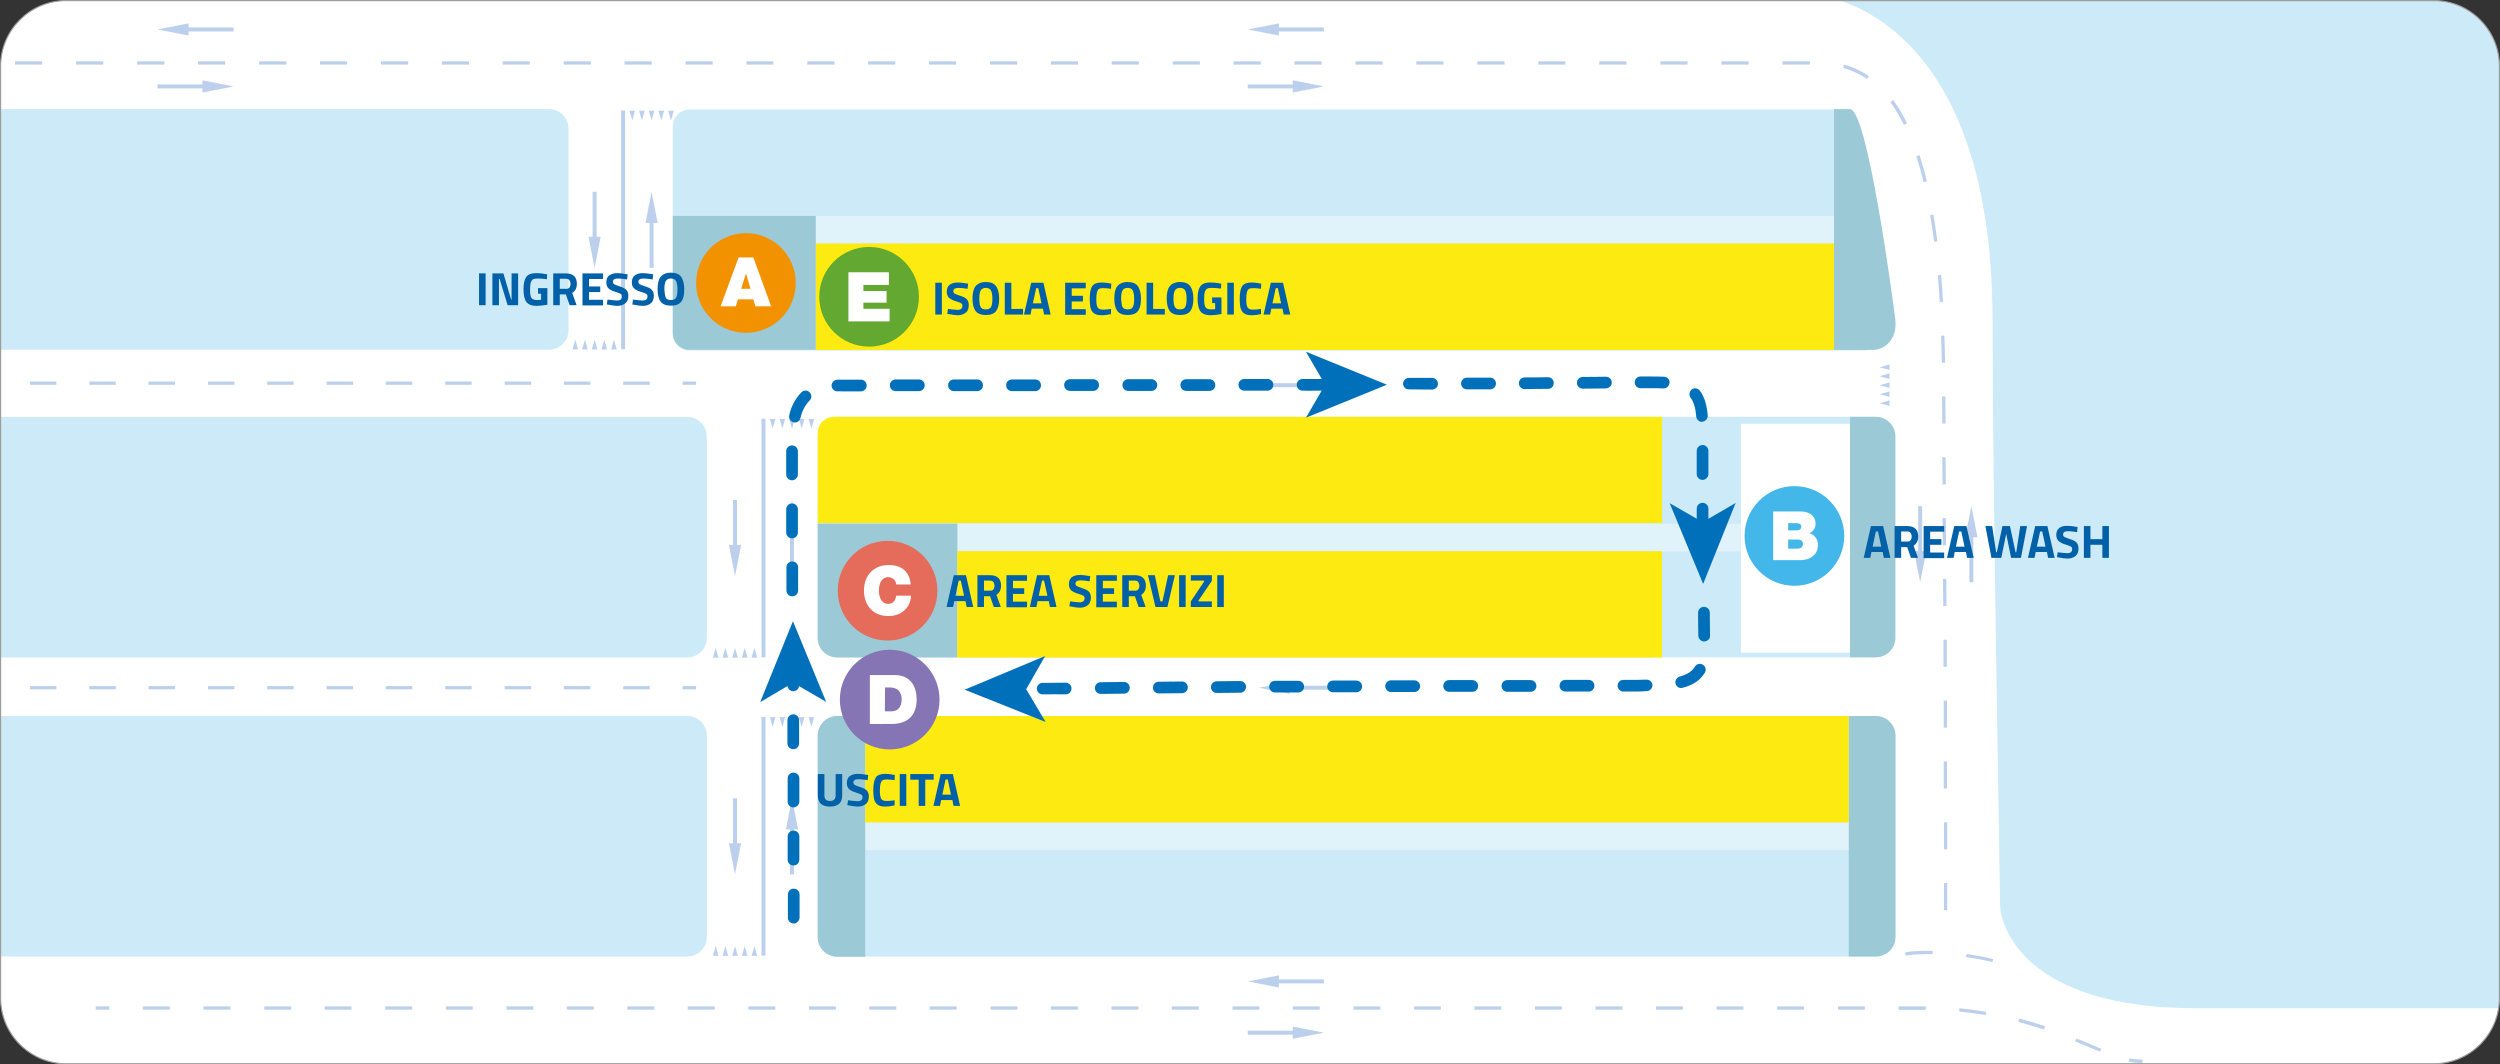 <?xml version="1.0" encoding="utf-8"?>
<!-- Generator: Adobe Illustrator 25.2.0, SVG Export Plug-In . SVG Version: 6.00 Build 0)  -->
<svg version="1.1" id="Livello_1" xmlns="http://www.w3.org/2000/svg" xmlns:xlink="http://www.w3.org/1999/xlink" x="0px" y="0px"
	 viewBox="0 0 1068.5 454.9" style="enable-background:new 0 0 1068.5 454.9;" xml:space="preserve">
<rect x="0" y="0" width="1068.5" height="454.9" fill="#333333" stroke="none"/>
<style type="text/css">
	.st0{fill:#FFFFFF;}
	.st1{clip-path:url(#SVGID_2_);}
	.st2{fill:#BCD0ED;}
	.st3{opacity:0.2;}
	.st4{fill:#0097D9;}
	.st5{fill:#9BC9D6;}
	.st6{opacity:0.4;}
	.st7{fill:#44B7EA;}
	.st8{fill:#E56B5B;}
	.st9{fill:#FCEA10;}
	.st10{fill:#63A830;}
	.st11{fill:#F39200;}
	.st12{fill:none;stroke:#BCD0ED;stroke-width:2.913;stroke-miterlimit:10;}
	.st13{fill:#8575B4;}
	.st14{clip-path:url(#SVGID_4_);}
	.st15{fill:#0070BA;}
	.st16{clip-path:url(#SVGID_6_);}
	.st17{clip-path:url(#SVGID_8_);}
	.st18{clip-path:url(#SVGID_10_);}
	.st19{fill:none;stroke:#9D9D9C;stroke-width:0.5;stroke-miterlimit:10;}
	.st20{enable-background:new    ;}
	.st21{fill:#0060A8;}
</style>
<g id="Raggruppa_3156" transform="translate(-561.75 -4619.563)">
	<g id="Raggruppa_297" transform="translate(562 4619.813)">
		<path id="Tracciato_114" class="st0" d="M1068,426.3V28.1c0-15.5-12.6-28.1-28.1-28.1H28.1C12.6,0,0,12.6,0,28.1c0,0,0,0,0,0
			v398.2c0,15.5,12.6,28.1,28.1,28.1h1011.8C1055.4,454.4,1068,441.8,1068,426.3z"/>
		<g>
			<defs>
				<path id="SVGID_1_" d="M1068,426.3V28.1c0-15.5-12.6-28.1-28.1-28.1H28.1C12.6,0,0,12.6,0,28.1c0,0,0,0,0,0v398.2
					c0,15.5,12.6,28.1,28.1,28.1h1011.8C1055.4,454.4,1068,441.8,1068,426.3z"/>
			</defs>
			<clipPath id="SVGID_2_">
				<use xlink:href="#SVGID_1_"  style="overflow:visible;"/>
			</clipPath>
			<g id="Raggruppa_280" class="st1">
				<g id="Raggruppa_121" transform="translate(304.435 178.725)">
					<g id="Raggruppa_100" transform="translate(20.787)">
						<rect id="Rettangolo_124" x="0" y="0" class="st2" width="1.7" height="102"/>
					</g>
					<g id="Raggruppa_104" transform="translate(31.211 34.736)">
						<g id="Raggruppa_102" transform="translate(1.75 12.223)">
							<g id="Raggruppa_101">
								<rect id="Rettangolo_125" x="0" y="0" class="st2" width="1.7" height="20.3"/>
							</g>
						</g>
						<g id="Raggruppa_103">
							<path id="Tracciato_115" class="st2" d="M0,13.3L2.6,0l2.6,13.3H0z"/>
						</g>
					</g>
					<g id="Raggruppa_110" transform="translate(24.348 0.089)">
						<g id="Raggruppa_105">
							<path id="Tracciato_116" class="st2" d="M2.4,0L1.2,4.1L0,0H2.4z"/>
						</g>
						<g id="Raggruppa_106" transform="translate(4.136)">
							<path id="Tracciato_117" class="st2" d="M2.4,0L1.2,4.1L0,0H2.4z"/>
						</g>
						<g id="Raggruppa_107" transform="translate(8.271)">
							<path id="Tracciato_118" class="st2" d="M2.4,0L1.2,4.1L0,0H2.4z"/>
						</g>
						<g id="Raggruppa_108" transform="translate(12.407)">
							<path id="Tracciato_119" class="st2" d="M2.4,0L1.2,4.1L0,0H2.4z"/>
						</g>
						<g id="Raggruppa_109" transform="translate(16.543)">
							<path id="Tracciato_120" class="st2" d="M2.4,0L1.2,4.1L0,0H2.4z"/>
						</g>
					</g>
					<g id="Raggruppa_114" transform="translate(6.863 34.736)">
						<g id="Raggruppa_112" transform="translate(1.75)">
							<g id="Raggruppa_111">
								<rect id="Rettangolo_126" x="0" y="0" class="st2" width="1.7" height="20.3"/>
							</g>
						</g>
						<g id="Raggruppa_113" transform="translate(0 19.245)">
							<path id="Tracciato_121" class="st2" d="M5.2,0L2.6,13.3L0,0H5.2z"/>
						</g>
					</g>
					<g id="Raggruppa_120" transform="translate(0 97.916)">
						<g id="Raggruppa_115" transform="translate(16.538)">
							<path id="Tracciato_122" class="st2" d="M0,4.2L1.2,0l1.2,4.2H0z"/>
						</g>
						<g id="Raggruppa_116" transform="translate(12.407)">
							<path id="Tracciato_123" class="st2" d="M0,4.2L1.2,0l1.2,4.2H0z"/>
						</g>
						<g id="Raggruppa_117" transform="translate(8.271)">
							<path id="Tracciato_124" class="st2" d="M0,4.2L1.2,0l1.2,4.2H0z"/>
						</g>
						<g id="Raggruppa_118" transform="translate(4.136)">
							<path id="Tracciato_125" class="st2" d="M0,4.2L1.2,0l1.2,4.2H0z"/>
						</g>
						<g id="Raggruppa_119">
							<path id="Tracciato_126" class="st2" d="M0,4.2L1.2,0l1.2,4.2H0z"/>
						</g>
					</g>
				</g>
				<g id="Raggruppa_125" transform="translate(533.055 438.506)">
					<g id="Raggruppa_123" transform="translate(0 1.75)">
						<g id="Raggruppa_122">
							<rect id="Rettangolo_127" x="0" y="0" class="st2" width="20.3" height="1.7"/>
						</g>
					</g>
					<g id="Raggruppa_124" transform="translate(19.24)">
						<path id="Tracciato_127" class="st2" d="M0,0l13.3,2.6L0,5.2V0z"/>
					</g>
				</g>
				<g id="Raggruppa_129" transform="translate(533.055 416.613)">
					<g id="Raggruppa_127" transform="translate(12.218 1.75)">
						<g id="Raggruppa_126">
							<rect id="Rettangolo_128" x="0" y="0" class="st2" width="20.3" height="1.7"/>
						</g>
					</g>
					<g id="Raggruppa_128">
						<path id="Tracciato_128" class="st2" d="M13.3,5.2L0,2.6L13.3,0V5.2z"/>
					</g>
				</g>
				<g id="Raggruppa_138" transform="translate(817.824 216.064)">
					<g id="Raggruppa_133" transform="translate(21.893)">
						<g id="Raggruppa_131" transform="translate(1.75 12.218)">
							<g id="Raggruppa_130">
								<rect id="Rettangolo_129" x="0" y="0" class="st2" width="1.7" height="20.3"/>
							</g>
						</g>
						<g id="Raggruppa_132">
							<path id="Tracciato_129" class="st2" d="M0,13.3L2.6,0l2.6,13.3H0z"/>
						</g>
					</g>
					<g id="Raggruppa_137">
						<g id="Raggruppa_135" transform="translate(1.75)">
							<g id="Raggruppa_134">
								<rect id="Rettangolo_130" x="0" y="0" class="st2" width="1.7" height="20.3"/>
							</g>
						</g>
						<g id="Raggruppa_136" transform="translate(0 19.24)">
							<path id="Tracciato_130" class="st2" d="M5.2,0L2.6,13.3L0,0H5.2z"/>
						</g>
					</g>
				</g>
				<g id="Raggruppa_147" transform="translate(533.055 9.739)">
					<g id="Raggruppa_142" transform="translate(0 24.348)">
						<g id="Raggruppa_140" transform="translate(0 1.75)">
							<g id="Raggruppa_139">
								<rect id="Rettangolo_131" x="0" y="0" class="st2" width="20.3" height="1.7"/>
							</g>
						</g>
						<g id="Raggruppa_141" transform="translate(19.24)">
							<path id="Tracciato_131" class="st2" d="M0,0l13.3,2.6L0,5.2V0z"/>
						</g>
					</g>
					<g id="Raggruppa_146">
						<g id="Raggruppa_144" transform="translate(12.218 1.75)">
							<g id="Raggruppa_143">
								<rect id="Rettangolo_132" x="0" y="0" class="st2" width="20.3" height="1.7"/>
							</g>
						</g>
						<g id="Raggruppa_145">
							<path id="Tracciato_132" class="st2" d="M13.3,5.2L0,2.6L13.3,0V5.2z"/>
						</g>
					</g>
				</g>
				<g id="Raggruppa_156" transform="translate(67.043 9.739)">
					<g id="Raggruppa_151" transform="translate(0 24.348)">
						<g id="Raggruppa_149" transform="translate(0 1.75)">
							<g id="Raggruppa_148">
								<rect id="Rettangolo_133" x="0" y="0" class="st2" width="20.3" height="1.7"/>
							</g>
						</g>
						<g id="Raggruppa_150" transform="translate(19.245)">
							<path id="Tracciato_133" class="st2" d="M0,0l13.3,2.6L0,5.2V0z"/>
						</g>
					</g>
					<g id="Raggruppa_155">
						<g id="Raggruppa_153" transform="translate(12.218 1.75)">
							<g id="Raggruppa_152">
								<rect id="Rettangolo_134" x="0" y="0" class="st2" width="20.3" height="1.7"/>
							</g>
						</g>
						<g id="Raggruppa_154">
							<path id="Tracciato_134" class="st2" d="M13.3,5.2L0,2.6L13.3,0V5.2z"/>
						</g>
					</g>
				</g>
				<g id="Raggruppa_178" transform="translate(304.435 306.176)">
					<g id="Raggruppa_157" transform="translate(20.787)">
						<rect id="Rettangolo_135" x="0" y="0" class="st2" width="1.7" height="102"/>
					</g>
					<g id="Raggruppa_161" transform="translate(31.211 34.741)">
						<g id="Raggruppa_159" transform="translate(1.75 12.218)">
							<g id="Raggruppa_158">
								<rect id="Rettangolo_136" x="0" y="0" class="st2" width="1.7" height="20.3"/>
							</g>
						</g>
						<g id="Raggruppa_160">
							<path id="Tracciato_135" class="st2" d="M0,13.3L2.6,0l2.6,13.3H0z"/>
						</g>
					</g>
					<g id="Raggruppa_167" transform="translate(24.348 0.089)">
						<g id="Raggruppa_162">
							<path id="Tracciato_136" class="st2" d="M2.4,0L1.2,4.2L0,0H2.4z"/>
						</g>
						<g id="Raggruppa_163" transform="translate(4.136)">
							<path id="Tracciato_137" class="st2" d="M2.4,0L1.2,4.2L0,0H2.4z"/>
						</g>
						<g id="Raggruppa_164" transform="translate(8.271)">
							<path id="Tracciato_138" class="st2" d="M2.4,0L1.2,4.2L0,0H2.4z"/>
						</g>
						<g id="Raggruppa_165" transform="translate(12.407)">
							<path id="Tracciato_139" class="st2" d="M2.4,0L1.2,4.2L0,0H2.4z"/>
						</g>
						<g id="Raggruppa_166" transform="translate(16.543)">
							<path id="Tracciato_140" class="st2" d="M2.4,0L1.2,4.2L0,0H2.4z"/>
						</g>
					</g>
					<g id="Raggruppa_171" transform="translate(6.863 34.741)">
						<g id="Raggruppa_169" transform="translate(1.75)">
							<g id="Raggruppa_168">
								<rect id="Rettangolo_137" x="0" y="0" class="st2" width="1.7" height="20.3"/>
							</g>
						</g>
						<g id="Raggruppa_170" transform="translate(0 19.245)">
							<path id="Tracciato_141" class="st2" d="M5.2,0L2.6,13.3L0,0H5.2z"/>
						</g>
					</g>
					<g id="Raggruppa_177" transform="translate(0 97.921)">
						<g id="Raggruppa_172" transform="translate(16.538)">
							<path id="Tracciato_142" class="st2" d="M0,4.2L1.2,0l1.2,4.2H0z"/>
						</g>
						<g id="Raggruppa_173" transform="translate(12.407)">
							<path id="Tracciato_143" class="st2" d="M0,4.2L1.2,0l1.2,4.2H0z"/>
						</g>
						<g id="Raggruppa_174" transform="translate(8.271)">
							<path id="Tracciato_144" class="st2" d="M0,4.2L1.2,0l1.2,4.2H0z"/>
						</g>
						<g id="Raggruppa_175" transform="translate(4.136)">
							<path id="Tracciato_145" class="st2" d="M0,4.2L1.2,0l1.2,4.2H0z"/>
						</g>
						<g id="Raggruppa_176">
							<path id="Tracciato_146" class="st2" d="M0,4.2L1.2,0l1.2,4.2H0z"/>
						</g>
					</g>
				</g>
				<g id="Raggruppa_189" transform="translate(538.961 155.518)">
					<g id="Raggruppa_184" transform="translate(264.17)">
						<g id="Raggruppa_179">
							<path id="Tracciato_147" class="st2" d="M4.2,2.4L0,1.2L4.2,0V2.4z"/>
						</g>
						<g id="Raggruppa_180" transform="translate(0 3.838)">
							<path id="Tracciato_148" class="st2" d="M4.2,2.4L0,1.2L4.2,0V2.4z"/>
						</g>
						<g id="Raggruppa_181" transform="translate(0 7.676)">
							<path id="Tracciato_149" class="st2" d="M4.2,2.4L0,1.2L4.2,0V2.4z"/>
						</g>
						<g id="Raggruppa_182" transform="translate(0 11.514)">
							<path id="Tracciato_150" class="st2" d="M4.2,2.4L0,1.2L4.2,0V2.4z"/>
						</g>
						<g id="Raggruppa_183" transform="translate(0 15.352)">
							<path id="Tracciato_151" class="st2" d="M4.2,2.4L0,1.2L4.2,0V2.4z"/>
						</g>
					</g>
					<g id="Raggruppa_188" transform="translate(0 6.268)">
						<g id="Raggruppa_186" transform="translate(0 1.75)">
							<g id="Raggruppa_185">
								<rect id="Rettangolo_138" x="0" y="0" class="st2" width="20.3" height="1.7"/>
							</g>
						</g>
						<g id="Raggruppa_187" transform="translate(19.245)">
							<path id="Tracciato_152" class="st2" d="M0,0l13.3,2.6L0,5.2V0z"/>
						</g>
					</g>
				</g>
				<g id="Raggruppa_200" transform="translate(369.093 284.818)">
					<g id="Raggruppa_195" transform="translate(0)">
						<g id="Raggruppa_190">
							<path id="Tracciato_153" class="st2" d="M0,2.4l4.2-1.2L0,0V2.4z"/>
						</g>
						<g id="Raggruppa_191" transform="translate(0 3.838)">
							<path id="Tracciato_154" class="st2" d="M0,2.4l4.2-1.2L0,0V2.4z"/>
						</g>
						<g id="Raggruppa_192" transform="translate(0 7.676)">
							<path id="Tracciato_155" class="st2" d="M0,2.4l4.2-1.2L0,0V2.4z"/>
						</g>
						<g id="Raggruppa_193" transform="translate(0 11.514)">
							<path id="Tracciato_156" class="st2" d="M0,2.4l4.2-1.2L0,0V2.4z"/>
						</g>
						<g id="Raggruppa_194" transform="translate(0 15.347)">
							<path id="Tracciato_157" class="st2" d="M0,2.4l4.2-1.2L0,0V2.4z"/>
						</g>
					</g>
					<g id="Raggruppa_199" transform="translate(168.663 6.268)">
						<g id="Raggruppa_197" transform="translate(12.223 1.75)">
							<g id="Raggruppa_196">
								<rect id="Rettangolo_139" x="0" y="0" class="st2" width="20.3" height="1.7"/>
							</g>
						</g>
						<g id="Raggruppa_198">
							<path id="Tracciato_158" class="st2" d="M13.3,0L0,2.6l13.3,2.6V0z"/>
						</g>
					</g>
				</g>
				<g id="Raggruppa_207" transform="translate(349.228 177.902)">
					<g id="Raggruppa_206">
						<g id="Raggruppa_201" class="st3">
							<path id="Tracciato_159" class="st4" d="M451.7,0H8.4C3.8,0,0,3.8,0,8.4c0,0,0,0,0,0v86c0,4.7,3.8,8.4,8.4,8.4c0,0,0,0,0,0
								h443.3c4.7,0,8.4-3.8,8.4-8.4c0,0,0,0,0,0v-86C460.1,3.8,456.4,0,451.7,0z"/>
						</g>
						<g id="Raggruppa_202" transform="translate(441.228)">
							<path id="Tracciato_160" class="st5" d="M0,0h11c4.7,0,8.4,3.8,8.4,8.4v86c0,4.7-3.8,8.4-8.4,8.4l0,0H0V0z"/>
						</g>
						<g id="Raggruppa_203" transform="translate(59.669 45.661)" class="st6">
							<rect id="Rettangolo_140" x="0" y="0" class="st0" width="334.9" height="11.9"/>
						</g>
						<g id="Raggruppa_204" transform="translate(0 45.661)">
							<path id="Tracciato_161" class="st5" d="M59.7,57.2H8.4c-4.7,0-8.4-3.8-8.4-8.4V0h59.7L59.7,57.2L59.7,57.2z"/>
						</g>
						<g id="Raggruppa_205" transform="translate(394.591 2.985)">
							<rect id="Rettangolo_141" x="0" y="0" class="st0" width="46.6" height="97.8"/>
						</g>
					</g>
				</g>
				<g id="Raggruppa_212" transform="translate(349.228 305.769)">
					<g id="Raggruppa_208" class="st3">
						<path id="Tracciato_162" class="st4" d="M451.7,0H8.4C3.8,0,0,3.8,0,8.4c0,0,0,0,0,0v86c0,4.7,3.8,8.4,8.4,8.4c0,0,0,0,0,0
							h443.3c4.7,0,8.4-3.8,8.4-8.4c0,0,0,0,0,0v-86C460.1,3.8,456.4,0,451.7,0L451.7,0z"/>
					</g>
					<g id="Raggruppa_209" transform="translate(19.483 44.867)" class="st6">
						<rect id="Rettangolo_142" x="0" y="0" class="st0" width="421.7" height="12.5"/>
					</g>
					<g id="Raggruppa_210" transform="translate(0.005)">
						<path id="Tracciato_163" class="st5" d="M20.4,102.9H8.4c-4.7,0-8.4-3.8-8.4-8.4v-86C0,3.8,3.8,0,8.4,0l0,0h11.9V102.9z"/>
					</g>
					<g id="Raggruppa_211" transform="translate(440.688)">
						<path id="Tracciato_164" class="st5" d="M0,0h11.6C16.2,0,20,3.8,20,8.4v86c0,4.7-3.8,8.4-8.4,8.4l0,0H0V0z"/>
					</g>
				</g>
				<g id="Raggruppa_213" transform="translate(-158.265 305.769)" class="st3">
					<path id="Tracciato_165" class="st4" d="M451.7,0H8.4C3.8,0,0,3.8,0,8.4c0,0,0,0,0,0v86c0,4.7,3.8,8.4,8.4,8.4c0,0,0,0,0,0
						h443.3c4.7,0,8.4-3.8,8.4-8.4c0,0,0,0,0,0v-86C460.1,3.8,456.4,0,451.7,0z"/>
				</g>
				<g id="Raggruppa_214" transform="translate(-158.265 177.951)" class="st3">
					<path id="Tracciato_166" class="st4" d="M451.7,0H8.4C3.8,0,0,3.8,0,8.4c0,0,0,0,0,0v86c0,4.7,3.8,8.4,8.4,8.4h443.3
						c4.7,0,8.4-3.8,8.4-8.4c0,0,0,0,0,0v-86C460.1,3.8,456.4,0,451.7,0z"/>
				</g>
				<g id="Raggruppa_215" transform="translate(-217.374 46.394)" class="st3">
					<path id="Tracciato_167" class="st4" d="M451.7,0H8.4C3.8,0,0,3.8,0,8.4c0,0,0,0,0,0v86c0,4.7,3.8,8.4,8.4,8.4h443.3
						c4.7,0,8.4-3.8,8.4-8.4v-86C460.1,3.8,456.4,0,451.7,0C451.7,0,451.7,0,451.7,0z"/>
				</g>
				<g id="Raggruppa_237" transform="translate(244.424 46.99)">
					<g id="Raggruppa_216" transform="translate(20.787)">
						<rect id="Rettangolo_143" x="0" y="0" class="st2" width="1.7" height="102"/>
					</g>
					<g id="Raggruppa_220" transform="translate(31.211 34.736)">
						<g id="Raggruppa_218" transform="translate(1.75 12.223)">
							<g id="Raggruppa_217">
								<rect id="Rettangolo_144" x="0" y="0" class="st2" width="1.7" height="20.3"/>
							</g>
						</g>
						<g id="Raggruppa_219">
							<path id="Tracciato_168" class="st2" d="M0,13.3L2.6,0l2.6,13.3H0z"/>
						</g>
					</g>
					<g id="Raggruppa_226" transform="translate(24.348 0.089)">
						<g id="Raggruppa_221">
							<path id="Tracciato_169" class="st2" d="M2.4,0L1.2,4.2L0,0H2.4z"/>
						</g>
						<g id="Raggruppa_222" transform="translate(4.136)">
							<path id="Tracciato_170" class="st2" d="M2.4,0L1.2,4.2L0,0H2.4z"/>
						</g>
						<g id="Raggruppa_223" transform="translate(8.271)">
							<path id="Tracciato_171" class="st2" d="M2.4,0L1.2,4.2L0,0H2.4z"/>
						</g>
						<g id="Raggruppa_224" transform="translate(12.407)">
							<path id="Tracciato_172" class="st2" d="M2.4,0L1.2,4.2L0,0H2.4z"/>
						</g>
						<g id="Raggruppa_225" transform="translate(16.543)">
							<path id="Tracciato_173" class="st2" d="M2.4,0L1.2,4.2L0,0H2.4z"/>
						</g>
					</g>
					<g id="Raggruppa_230" transform="translate(6.858 34.736)">
						<g id="Raggruppa_228" transform="translate(1.75)">
							<g id="Raggruppa_227">
								<rect id="Rettangolo_145" x="0" y="0" class="st2" width="1.7" height="20.3"/>
							</g>
						</g>
						<g id="Raggruppa_229" transform="translate(0 19.245)">
							<path id="Tracciato_174" class="st2" d="M5.2,0L2.6,13.3L0,0H5.2z"/>
						</g>
					</g>
					<g id="Raggruppa_236" transform="translate(0 97.916)">
						<g id="Raggruppa_231" transform="translate(16.538)">
							<path id="Tracciato_175" class="st2" d="M0,4.2L1.2,0l1.2,4.2H0z"/>
						</g>
						<g id="Raggruppa_232" transform="translate(12.402)">
							<path id="Tracciato_176" class="st2" d="M0,4.2L1.2,0l1.2,4.2H0z"/>
						</g>
						<g id="Raggruppa_233" transform="translate(8.266)">
							<path id="Tracciato_177" class="st2" d="M0,4.2L1.2,0l1.2,4.2H0z"/>
						</g>
						<g id="Raggruppa_234" transform="translate(4.131)">
							<path id="Tracciato_178" class="st2" d="M0,4.2L1.2,0l1.2,4.2H0z"/>
						</g>
						<g id="Raggruppa_235">
							<path id="Tracciato_179" class="st2" d="M0,4.2L1.2,0l1.2,4.2H0z"/>
						</g>
					</g>
				</g>
				<g id="Raggruppa_241" transform="translate(745.376 207.52)">
					<g id="Raggruppa_238">
						<circle id="Ellisse_15" class="st7" cx="21.3" cy="21.3" r="21.3"/>
					</g>
					<g id="Raggruppa_240" transform="translate(12.238 10.825)">
						<g id="Raggruppa_239">
							<path id="Tracciato_180" class="st0" d="M0,0h11.4c5.5,0,6.7,3.1,6.7,5.2c0.1,1.8-1,3.4-2.6,4.1c2.3,0.7,3.8,2.8,3.6,5.2
								c0,4.2-3.6,6.3-7.3,6.3H0L0,0L0,0z M6.4,8.1h3.4c1.3,0,2.2-0.4,2.2-1.7C12,5.4,11.1,5,9.8,5H6.4V8.1z M6.4,15.9h3.8
								c1.3,0,2.5-0.4,2.5-2c0-1.2-0.7-1.9-2.3-1.9h-4V15.9z"/>
						</g>
					</g>
				</g>
				<g id="Raggruppa_245" transform="translate(357.797 230.911)">
					<g id="Raggruppa_242">
						<circle id="Ellisse_16" class="st8" cx="21.3" cy="21.3" r="21.3"/>
					</g>
					<g id="Raggruppa_244" transform="translate(11.207 10.329)">
						<g id="Raggruppa_243">
							<path id="Tracciato_181" class="st0" d="M13.8,8.3c-0.1-1.7-1.6-3.1-3.4-3.1c-3,0-4,2.9-4,5.7s1,5.7,4,5.7
								c2.2,0,3-1.5,3.4-3.5h6.3c0,4.2-3.4,8.7-9.5,8.7C3.8,21.9,0,17.1,0,10.9C0,4.4,4.2,0,10.6,0c5.7,0,8.9,3,9.4,8.3L13.8,8.3z"
								/>
						</g>
					</g>
				</g>
				<g id="Raggruppa_262" transform="translate(287.29 46.394)">
					<g id="Raggruppa_246" transform="translate(0.013 0.183)" class="st3">
						<path id="Tracciato_182" class="st4" d="M496.8,0H7.2C3.2,0,0,3.2,0,7.2v88.6c0,4,3.2,7.2,7.2,7.2h501.5c4,0,7.2-3.2,7.2-7.2
							c0,0,0,0,0,0C515.8,95.7,500.7,0,496.8,0z"/>
					</g>
					<g id="Raggruppa_247" transform="translate(61.071 45.656)" class="st6">
						<rect id="Rettangolo_146" x="0" y="0" class="st0" width="442.1" height="11.9"/>
					</g>
					<g id="Raggruppa_248" transform="translate(61.071 57.418)">
						<rect id="Rettangolo_147" x="0" y="0" class="st9" width="435.3" height="45.5"/>
					</g>
					<g id="Raggruppa_249" transform="translate(121.607 188.925)">
						<rect id="Rettangolo_148" x="0" y="0" class="st9" width="301.2" height="45.5"/>
					</g>
					<g id="Raggruppa_250" transform="translate(82.299 259.375)">
						<rect id="Rettangolo_149" x="0" y="0" class="st9" width="420.3" height="45.5"/>
					</g>
					<g id="Raggruppa_251" transform="translate(61.943 131.507)">
						<path id="Tracciato_183" class="st9" d="M360.9,0H7C3.1,0,0,3.1,0,7v38.4h360.9V0z"/>
					</g>
					<g id="Raggruppa_252" transform="translate(496.328)">
						<path id="Tracciato_184" class="st5" d="M0,0h6.8c7.6,0,18.6,83.6,19.4,90c0.9,8.1-4.3,12.9-9.6,12.9H0V0z"/>
					</g>
					<g id="Raggruppa_253" transform="translate(0 45.656)">
						<path id="Tracciato_185" class="st5" d="M61.1,57.2H7.2c-3.9,0-7.1-3.1-7.2-7V0h61.1L61.1,57.2z"/>
					</g>
					<g id="Raggruppa_257" transform="translate(62.608 58.901)">
						<g id="Raggruppa_254">
							<circle id="Ellisse_17" class="st10" cx="21.3" cy="21.3" r="21.3"/>
						</g>
						<g id="Raggruppa_256" transform="translate(12.466 10.825)">
							<g id="Raggruppa_255">
								<path id="Tracciato_186" class="st0" d="M0,0h17.3v5.4H6.4V8h9.9v5H6.4v2.6h11.2v5.4H0V0z"/>
							</g>
						</g>
					</g>
					<g id="Raggruppa_261" transform="translate(9.97 53.005)">
						<g id="Raggruppa_258">
							<circle id="Ellisse_18" class="st11" cx="21.3" cy="21.3" r="21.3"/>
						</g>
						<g id="Raggruppa_260" transform="translate(10.468 10.384)">
							<g id="Raggruppa_259">
								<path id="Tracciato_187" class="st0" d="M7.7,0H14l7.6,20.9h-6.7l-0.9-3H7.4l-0.9,3H0L7.7,0z M12.8,13.4L10.9,7h-0.1l-2,6.4
									H12.8z"/>
							</g>
						</g>
					</g>
				</g>
				<g id="Raggruppa_266" transform="translate(40.682 429.873)">
					<g id="Raggruppa_263">
						<rect id="Rettangolo_150" x="0" y="0" class="st2" width="5.8" height="1.4"/>
					</g>
					<g id="Raggruppa_264" transform="translate(20.123)">
						<path id="Tracciato_188" class="st2" d="M836.5,19.4c-1.3-0.5-2.7-1.1-4.1-1.7c-2.1-0.9-4.2-1.8-6.5-2.7l0.5-1.3
							c2.3,0.9,4.4,1.8,6.5,2.7c1.4,0.6,2.8,1.2,4.1,1.7L836.5,19.4z M812.5,9.9c-3.7-1.2-7.3-2.3-10.9-3.3l0.4-1.4
							c3.7,1,7.3,2,11,3.3L812.5,9.9z M787.6,3.7c-3.7-0.6-7.5-1.1-11.3-1.5l0.1-1.4c3.8,0.4,7.7,0.9,11.4,1.5L787.6,3.7z M762,1.5
							c-0.8,0-1.7,0-2.5,0h-9.1V0h9.1c0.8,0,1.7,0,2.5,0L762,1.5z M736,1.4h-11.5V0H736V1.4z M710,1.4h-11.5V0H710L710,1.4z
							 M684.1,1.4h-11.5V0h11.5V1.4z M658.2,1.4h-11.5V0h11.5V1.4z M632.4,1.4h-11.5V0h11.5V1.4z M606.5,1.4H595V0h11.5V1.4z
							 M580.6,1.4h-11.5V0h11.5L580.6,1.4z M554.8,1.4h-11.5V0h11.5L554.8,1.4z M528.9,1.4h-11.5V0h11.5V1.4z M503,1.4h-11.5V0H503
							V1.4z M477.2,1.4h-11.5V0h11.5V1.4z M451.3,1.4h-11.5V0h11.5L451.3,1.4z M425.5,1.4H414V0h11.5V1.4z M399.6,1.4h-11.5V0h11.5
							L399.6,1.4z M373.8,1.4h-11.5V0h11.5L373.8,1.4z M347.8,1.4h-11.5V0h11.5L347.8,1.4z M322,1.4h-11.5V0H322V1.4z M296.2,1.4
							h-11.5V0h11.5V1.4z M270.3,1.4h-11.5V0h11.5V1.4z M244.4,1.4h-11.5V0h11.5V1.4z M218.6,1.4h-11.5V0h11.5V1.4z M192.7,1.4
							h-11.5V0h11.5L192.7,1.4z M166.9,1.4h-11.5V0h11.5L166.9,1.4z M141,1.4h-11.5V0H141L141,1.4z M115.1,1.4h-11.5V0h11.5
							L115.1,1.4z M89.2,1.4H77.7V0h11.5V1.4z M63.4,1.4H51.9V0h11.5V1.4z M37.5,1.4H25.9V0h11.5L37.5,1.4z M11.5,1.4H0V0h11.5
							L11.5,1.4z"/>
					</g>
					<g id="Raggruppa_265" transform="translate(868.86 22.181)">
						<path id="Tracciato_189" class="st2" d="M4.8,2C3.2,2,1.6,1.8,0,1.4L0.3,0C2.1,0.4,4,0.6,5.8,0.5l0.1,1.4C5.6,2,5.2,2,4.8,2z"
							/>
					</g>
				</g>
				<g id="Raggruppa_269" transform="translate(-184.725 162.812)">
					<line id="Linea_1" class="st12" x1="0" y1="0.7" x2="5.8" y2="0.7"/>
					<g id="Raggruppa_267" transform="translate(19.865 0.005)">
						<path id="Tracciato_190" class="st2" d="M442.3,1.4H431V0h11.3L442.3,1.4z M416.9,1.4h-11.3V0h11.3L416.9,1.4z M391.6,1.4
							h-11.3V0h11.3L391.6,1.4z M366.2,1.4h-11.3V0h11.3L366.2,1.4z M340.8,1.4h-11.3V0h11.3L340.8,1.4z M315.5,1.4h-11.3V0h11.3
							L315.5,1.4z M290.1,1.4h-11.3V0h11.3L290.1,1.4z M264.8,1.4h-11.3V0h11.3L264.8,1.4z M239.4,1.4h-11.3V0h11.3L239.4,1.4z
							 M214.1,1.4h-11.3V0h11.3L214.1,1.4L214.1,1.4z M188.7,1.4h-11.3V0h11.3L188.7,1.4z M163.4,1.4h-11.3V0h11.3L163.4,1.4z
							 M138,1.4h-11.3V0H138L138,1.4z M112.7,1.4h-11.3V0h11.3L112.7,1.4z M87.3,1.4H76.1V0h11.3L87.3,1.4z M62,1.4H50.7V0H62
							L62,1.4z M36.6,1.4H25.4V0h11.3L36.6,1.4z M11.3,1.4H0V0h11.3L11.3,1.4z"/>
					</g>
					<g id="Raggruppa_268" transform="translate(476.203)">
						<rect id="Rettangolo_151" x="0" y="0" class="st2" width="5.8" height="1.4"/>
					</g>
				</g>
				<g id="Raggruppa_272" transform="translate(-184.725 292.965)">
					<line id="Linea_2" class="st12" x1="0" y1="0.7" x2="5.8" y2="0.7"/>
					<g id="Raggruppa_270" transform="translate(19.865 0)">
						<path id="Tracciato_191" class="st2" d="M442.3,1.4H431V0h11.3L442.3,1.4z M416.9,1.4h-11.3V0h11.3L416.9,1.4z M391.6,1.4
							h-11.3V0h11.3L391.6,1.4z M366.2,1.4h-11.3V0h11.3L366.2,1.4z M340.8,1.4h-11.3V0h11.3L340.8,1.4z M315.5,1.4h-11.3V0h11.3
							L315.5,1.4z M290.1,1.4h-11.3V0h11.3L290.1,1.4z M264.8,1.4h-11.3V0h11.3L264.8,1.4z M239.4,1.4h-11.3V0h11.3L239.4,1.4z
							 M214.1,1.4h-11.3V0h11.3L214.1,1.4L214.1,1.4z M188.7,1.4h-11.3V0h11.3L188.7,1.4z M163.4,1.4h-11.3V0h11.3L163.4,1.4z
							 M138,1.4h-11.3V0H138L138,1.4z M112.7,1.4h-11.3V0h11.3L112.7,1.4z M87.3,1.4H76.1V0h11.3L87.3,1.4z M62,1.4H50.7V0H62
							L62,1.4z M36.6,1.4H25.4V0h11.3L36.6,1.4z M11.3,1.4H0V0h11.3L11.3,1.4z"/>
					</g>
					<g id="Raggruppa_271" transform="translate(476.203)">
						<rect id="Rettangolo_152" x="0" y="0" class="st2" width="5.8" height="1.4"/>
					</g>
				</g>
				<g id="Raggruppa_273" transform="translate(-46.206 25.974)">
					<path id="Tracciato_192" class="st2" d="M876.8,362.8c0-3.2,0-7,0-11.6h1.4c0,4.5,0,8.4,0,11.6H876.8z M876.8,336.8
						c0-3.6,0-7.5,0-11.6h1.4c0,4.1,0,8,0,11.6H876.8z M876.7,310.8l0-11.6h1.4l0,11.6H876.7z M876.7,284.8l0-11.6h1.4l0,11.6
						L876.7,284.8z M876.6,258.8l0-11.6h1.4l0,11.6L876.6,258.8z M876.5,232.8l-0.1-11.6h1.4l0.1,11.6H876.5z M876.3,206.8
						l-0.1-11.6h1.4l0.1,11.6H876.3z M876.2,180.8l-0.1-11.6l1.4,0l0.1,11.6L876.2,180.8z M876.1,154.8l-0.1-11.6l1.4,0l0.1,11.6
						L876.1,154.8z M875.9,128.8c-0.1-3.9-0.2-7.8-0.3-11.5l1.4-0.1c0.1,3.7,0.2,7.6,0.3,11.6L875.9,128.8z M875,102.9
						c-0.2-3.9-0.5-7.8-0.8-11.5l1.4-0.1c0.3,3.7,0.6,7.6,0.8,11.5L875,102.9z M872.6,77.1c-0.5-3.9-1.1-7.8-1.7-11.4l1.4-0.2
						c0.6,3.6,1.2,7.5,1.7,11.4L872.6,77.1z M868.1,51.6c-0.9-3.9-2-7.6-3.1-11.1l1.4-0.4c1.1,3.5,2.2,7.2,3.1,11.2L868.1,51.6z
						 M859.7,27.2c-1.6-3.4-3.6-6.7-5.8-9.8l1.2-0.9c2.3,3.2,4.3,6.5,5.9,10L859.7,27.2z M843.9,7.5c-3.1-2.1-6.6-3.7-10.2-4.7
						l0.4-1.4c3.8,1,7.4,2.7,10.6,4.9L843.9,7.5z M819.5,1.4h-11.7V0h11.7V1.4z M793.3,1.4h-11.6V0h11.6V1.4z M767.2,1.4h-11.6V0
						h11.6V1.4z M741.1,1.4h-11.6V0h11.6V1.4z M715,1.4h-11.6V0H715V1.4z M689,1.4h-11.6V0H689V1.4z M662.9,1.4h-11.6V0h11.6
						L662.9,1.4z M636.9,1.4h-11.6V0h11.6L636.9,1.4z M610.8,1.4h-11.6V0h11.6V1.4z M584.8,1.4h-11.6V0h11.6L584.8,1.4z M558.8,1.4
						h-11.6V0h11.6L558.8,1.4z M532.7,1.4h-11.6V0h11.6L532.7,1.4z M506.7,1.4h-11.6V0h11.6L506.7,1.4z M480.7,1.4h-11.6V0h11.6
						L480.7,1.4z M454.6,1.4h-11.6V0h11.6L454.6,1.4z M428.6,1.4H417V0h11.6L428.6,1.4z M402.6,1.4H391V0h11.6V1.4z M376.5,1.4
						h-11.5V0h11.5L376.5,1.4z M350.5,1.4H339V0h11.6L350.5,1.4z M324.5,1.4h-11.6V0h11.6L324.5,1.4z M298.5,1.4h-11.6V0h11.6
						L298.5,1.4z M272.4,1.4h-11.6V0h11.6L272.4,1.4z M246.4,1.4h-11.6V0h11.6L246.4,1.4z M220.4,1.4h-11.6V0h11.6L220.4,1.4z
						 M194.3,1.4h-11.6V0h11.6L194.3,1.4z M168.3,1.4h-11.6V0h11.6L168.3,1.4L168.3,1.4z M142.2,1.4h-11.6V0h11.6L142.2,1.4z
						 M116.2,1.4h-11.6V0h11.6L116.2,1.4z M90.1,1.4H78.5V0h11.6L90.1,1.4z M64,1.4H52.4V0H64L64,1.4z M37.9,1.4H26.3V0h11.6
						L37.9,1.4z M11.8,1.4H0V0h11.8L11.8,1.4z"/>
				</g>
				<g id="Raggruppa_274" transform="translate(776.775 -3.65)" class="st3">
					<path id="Tracciato_193" class="st4" d="M0,1.5c0,0,74.6,5.4,74.6,139.2c0,73.6,3.2,238.3,3.2,248.9s11.5,44.7,83.6,44.7h129.9
						V0L0,1.5z"/>
				</g>
				<g id="Raggruppa_275" transform="translate(813.753 406.15)">
					<path id="Tracciato_194" class="st2" d="M37.6,4.8c-3.6-0.9-7.4-1.6-11.3-2.1l0.2-1.4c3.9,0.6,7.8,1.3,11.4,2.2L37.6,4.8z
						 M0.9,2.1C0.9,2,1,2,0.9,2.1L0,0.9C1,0,8.6,0,9.4,0c0.8,0,1.7,0,2.6,0l0,1.4c-0.9,0-1.7,0-2.5,0C4.3,1.4,1.3,1.8,0.9,2.1z"/>
				</g>
				<g id="Raggruppa_279" transform="translate(358.704 277.449)">
					<g id="Raggruppa_276">
						<circle id="Ellisse_19" class="st13" cx="21.3" cy="21.3" r="21.3"/>
					</g>
					<g id="Raggruppa_278" transform="translate(12.823 10.825)">
						<g id="Raggruppa_277">
							<path id="Tracciato_195" class="st0" d="M0,0h10.6c7,0,9.4,5.1,9.4,10.4c0,6.4-3.4,10.5-10.7,10.5H0L0,0L0,0z M6.4,15.5H9
								c4,0,4.6-3.2,4.6-5.2c0-1.3-0.4-5-5.1-5h-2L6.4,15.5z"/>
						</g>
					</g>
				</g>
			</g>
		</g>
		<g>
			<defs>
				<path id="SVGID_3_" d="M1068,426.3V28.1c0-15.5-12.6-28.1-28.1-28.1H28.1C12.6,0,0,12.6,0,28.1c0,0,0,0,0,0v398.2
					c0,15.5,12.6,28.1,28.1,28.1h1011.8C1055.4,454.4,1068,441.8,1068,426.3z"/>
			</defs>
			<clipPath id="SVGID_4_">
				<use xlink:href="#SVGID_3_"  style="overflow:visible;"/>
			</clipPath>
			<g id="Raggruppa_284" class="st14">
				<g id="Raggruppa_281" transform="translate(442.909 259.022)">
					<path id="Tracciato_197" class="st15" d="M2.5,37.5C1.1,37.5,0,36.4,0,35c0-1.3,1.1-2.4,2.4-2.4c3.2,0,6.6-0.1,9.9-0.1h0
						c1.4,0,2.5,1.1,2.5,2.5c0,1.4-1.1,2.5-2.5,2.5l0,0C9.1,37.4,5.8,37.5,2.5,37.5L2.5,37.5z M27.3,37.3c-1.4,0-2.5-1.1-2.5-2.5
						c0-1.4,1.1-2.5,2.5-2.5l9.9-0.1c1.4,0,2.5,1.1,2.5,2.5s-1.1,2.5-2.5,2.5l0,0L27.3,37.3L27.3,37.3z M52.1,37.1
						c-1.4,0-2.5-1.1-2.5-2.5s1.1-2.5,2.5-2.5L62,32h0c1.4,0,2.5,1.1,2.5,2.5S63.4,37,62.1,37L52.1,37.1L52.1,37.1z M76.9,36.9
						c-1.4,0-2.5-1.1-2.5-2.5c0-1.4,1.1-2.5,2.5-2.5l10-0.1h0c1.4,0,2.5,1.1,2.5,2.5c0,1.4-1.1,2.5-2.5,2.5L76.9,36.9L76.9,36.9z
						 M101.8,36.7c-1.4,0-2.5-1.1-2.5-2.5c0-1.4,1.1-2.5,2.5-2.5l9.9,0c1.4,0,2.5,1.1,2.5,2.5s-1.1,2.5-2.5,2.5L101.8,36.7
						L101.8,36.7z M126.6,36.6c-1.4,0-2.5-1.1-2.5-2.5s1.1-2.5,2.5-2.5l9.9,0c1.4,0,2.5,1.1,2.5,2.5s-1.1,2.5-2.5,2.5L126.6,36.6
						L126.6,36.6z M151.4,36.5c-1.4,0-2.5-1.1-2.5-2.5s1.1-2.5,2.5-2.5l9.9,0h0c1.4,0,2.5,1.1,2.5,2.5s-1.1,2.5-2.5,2.5L151.4,36.5
						L151.4,36.5z M176.2,36.4c-1.4,0-2.5-1.1-2.5-2.5c0-1.4,1.1-2.5,2.5-2.5l9.9,0l0,0c1.4,0,2.5,1.1,2.5,2.5
						c0,1.4-1.1,2.5-2.5,2.5L176.2,36.4L176.2,36.4z M201.1,36.4c-1.4,0-2.5-1.1-2.5-2.5s1.1-2.5,2.5-2.5l0,0l9.9,0h0
						c1.4,0,2.5,1.1,2.5,2.5s-1.1,2.5-2.5,2.5L201.1,36.4L201.1,36.4z M225.9,36.3c-1.4,0-2.5-1.1-2.5-2.5c0-1.4,1.1-2.5,2.5-2.5
						l9.9,0h0c1.4,0,2.5,1.1,2.5,2.5c0,1.4-1.1,2.5-2.5,2.5L225.9,36.3z M252.8,36.3h-2.1c-1.4,0-2.5-1.1-2.5-2.5s1.1-2.5,2.5-2.5
						h2.1c3.3,0,5.7,0,7.8-0.1c1.4,0,2.5,1.1,2.5,2.4s-1.1,2.5-2.4,2.5C258.5,36.3,256.1,36.3,252.8,36.3L252.8,36.3z M275.4,34.8
						c-1.4,0-2.5-1.1-2.5-2.5c0-1.1,0.8-2.1,1.8-2.4c3.3-0.9,5.3-2.2,6.5-4.2c0.7-1.2,2.2-1.6,3.4-0.9c1.2,0.7,1.6,2.2,0.9,3.4l0,0
						c-1.9,3.2-4.9,5.3-9.5,6.5C275.8,34.7,275.6,34.7,275.4,34.8L275.4,34.8z M285.2,14.9c-1.3,0-2.4-1.1-2.5-2.4l0-0.7
						c0-1.6-0.1-3.7-0.1-9.2c0-1.4,1.1-2.5,2.5-2.5c0,0,0,0,0,0h0c1.4,0,2.5,1.1,2.5,2.5c0.1,5.5,0.1,7.6,0.1,9.2l0,0.7
						C287.8,13.7,286.7,14.8,285.2,14.9C285.3,14.9,285.3,14.9,285.2,14.9L285.2,14.9z"/>
				</g>
				<g id="Raggruppa_283" transform="translate(412.046 280.122)">
					<g id="Raggruppa_282">
						<path id="Tracciato_198" class="st15" d="M0,14.4L34.4,0l-8.1,14.2l8.3,14L0,14.4z"/>
					</g>
				</g>
			</g>
		</g>
		<g>
			<defs>
				<path id="SVGID_5_" d="M1068,426.3V28.1c0-15.5-12.6-28.1-28.1-28.1H28.1C12.6,0,0,12.6,0,28.1c0,0,0,0,0,0v398.2
					c0,15.5,12.6,28.1,28.1,28.1h1011.8C1055.4,454.4,1068,441.8,1068,426.3z"/>
			</defs>
			<clipPath id="SVGID_6_">
				<use xlink:href="#SVGID_5_"  style="overflow:visible;"/>
			</clipPath>
			<g id="Raggruppa_288" class="st16">
				<g id="Raggruppa_285" transform="translate(599.424 160.66)">
					<path id="Tracciato_200" class="st15" d="M128,66.6c-1.4,0-2.5-1.1-2.5-2.5l0-7.6c0-1.4,1.1-2.5,2.5-2.5h0
						c1.4,0,2.5,1.1,2.5,2.5l0,7.6C130.5,65.5,129.4,66.6,128,66.6C128.1,66.6,128,66.6,128,66.6z M128,44.2c-1.4,0-2.5-1.1-2.5-2.5
						l0-9.9c0-1.4,1.1-2.5,2.5-2.5c0,0,0,0,0,0h0c1.4,0,2.5,1.1,2.5,2.5l0,9.9C130.5,43.1,129.3,44.2,128,44.2
						C128,44.2,128,44.2,128,44.2L128,44.2z M127.8,19.4c-1.3,0-2.4-1-2.5-2.3c-0.3-3.7-1.1-6.3-2.4-8c-0.8-1.1-0.6-2.6,0.4-3.5
						S126,5,126.8,6c0,0,0,0,0,0c1.9,2.5,3,5.9,3.4,10.6c0.1,1.4-0.9,2.6-2.3,2.7C127.9,19.4,127.8,19.4,127.8,19.4L127.8,19.4z
						 M2.5,5.5C1.1,5.6,0,4.4,0,3.1c0-1.4,1.1-2.5,2.5-2.5l9.9,0h0c1.4,0,2.5,1.1,2.5,2.5c0,1.4-1.1,2.5-2.5,2.5L2.5,5.5L2.5,5.5z
						 M27.3,5.5c-1.4,0-2.5-1.1-2.5-2.5c0-1.4,1.1-2.5,2.5-2.5l9.9,0h0c1.4,0,2.5,1.1,2.5,2.5c0,1.4-1.1,2.5-2.5,2.5L27.3,5.5
						L27.3,5.5z M52,5.4c-1.4,0-2.5-1.1-2.5-2.5c0-1.4,1.1-2.5,2.5-2.5c3.7,0,6.9,0,9.9-0.1h0c1.4,0,2.5,1.1,2.5,2.5
						c0,1.4-1.1,2.5-2.5,2.5l0,0C59,5.3,55.7,5.3,52,5.4L52,5.4z M76.8,5.2c-1.4,0-2.5-1.1-2.5-2.5c0-1.4,1.1-2.5,2.5-2.5
						c4.7,0,7.7-0.1,9.9-0.1h0c1.4,0,2.5,1.1,2.5,2.5c0,1.3-1.1,2.4-2.4,2.5C84.5,5.1,81.5,5.2,76.8,5.2L76.8,5.2z M111.4,5.1
						c0,0-0.1,0-0.1,0C109.5,5,107.6,5,104.9,5c-1.1,0-2.3,0-3.4,0h0c-1.4,0-2.5-1.1-2.5-2.5c0-1.4,1.1-2.5,2.5-2.5
						c1.2,0,2.4,0,3.5,0c2.8,0,4.8,0,6.6,0.1c1.4,0.1,2.4,1.2,2.3,2.6C113.7,4.1,112.7,5.1,111.4,5.1L111.4,5.1z"/>
				</g>
				<g id="Raggruppa_287" transform="translate(713.367 214.716)">
					<g id="Raggruppa_286">
						<path id="Tracciato_201" class="st15" d="M14.3,34.6L0,0.1l14.1,8.1L28.2,0L14.3,34.6z"/>
					</g>
				</g>
			</g>
		</g>
		<g>
			<defs>
				<path id="SVGID_7_" d="M1068,426.3V28.1c0-15.5-12.6-28.1-28.1-28.1H28.1C12.6,0,0,12.6,0,28.1c0,0,0,0,0,0v398.2
					c0,15.5,12.6,28.1,28.1,28.1h1011.8C1055.4,454.4,1068,441.8,1068,426.3z"/>
			</defs>
			<clipPath id="SVGID_8_">
				<use xlink:href="#SVGID_7_"  style="overflow:visible;"/>
			</clipPath>
			<g id="Raggruppa_292" class="st17">
				<g id="Raggruppa_289" transform="translate(335.77 161.721)">
					<path id="Tracciato_203" class="st15" d="M2.6,92.9c-1.4,0-2.5-1.1-2.5-2.5l0-9.9c0-1.4,1.1-2.5,2.5-2.5c0,0,0,0,0,0l0,0
						c1.4,0,2.5,1.1,2.5,2.5l0,9.9C5.1,91.8,4,92.9,2.6,92.9C2.6,92.9,2.6,92.9,2.6,92.9z M2.5,68.1c-1.4,0-2.5-1.1-2.5-2.5l0-9.9
						c0-1.4,1.1-2.5,2.5-2.5h0c1.4,0,2.5,1.1,2.5,2.5l0,9.9C5,67,3.9,68.1,2.5,68.1C2.5,68.1,2.5,68.1,2.5,68.1L2.5,68.1z M2.5,43.3
						c-1.4,0-2.5-1.1-2.5-2.5c0,0,0,0,0,0c0-3.4,0-6.7,0-9.9c0-1.4,1.1-2.5,2.5-2.5l0,0c1.4,0,2.5,1.1,2.5,2.5c0,3.2,0,6.5,0,9.9
						C5,42.2,3.8,43.3,2.5,43.3L2.5,43.3z M3.7,18.6c-0.2,0-0.4,0-0.6-0.1c-1.3-0.3-2.1-1.7-1.8-3c0,0,0,0,0,0
						c0.8-3.7,2.6-7.1,5.2-9.8c1-1,2.5-1,3.5,0s1,2.5,0,3.5c-2,2.1-3.3,4.7-3.9,7.5C5.8,17.9,4.8,18.6,3.7,18.6L3.7,18.6z M21.9,5.3
						c-1.4,0-2.5-1.1-2.5-2.5c0-1.3,1.1-2.4,2.4-2.5c0.6,0,1.2,0,1.8,0c0.5,0,3.4,0,8.3,0l0,0c1.4,0,2.5,1.1,2.5,2.5
						c0,1.4-1.1,2.5-2.5,2.5l0,0c-4.9,0-7.8,0-8.3,0C23.1,5.2,22.6,5.3,21.9,5.3C22,5.3,22,5.3,21.9,5.3L21.9,5.3z M46.8,5.2
						c-1.4,0-2.5-1.1-2.5-2.5c0-1.4,1.1-2.5,2.5-2.5l9.9,0h0c1.4,0,2.5,1.1,2.5,2.5c0,1.4-1.1,2.5-2.5,2.5L46.8,5.2L46.8,5.2z
						 M71.7,5.2c-1.4,0-2.5-1.1-2.5-2.5c0-1.4,1.1-2.5,2.5-2.5l9.9,0h0c1.4,0,2.5,1.1,2.5,2.5c0,1.4-1.1,2.5-2.5,2.5L71.7,5.2
						L71.7,5.2z M96.5,5.2c-1.4,0-2.5-1.1-2.5-2.5c0-1.4,1.1-2.5,2.5-2.5l9.9,0l0,0c1.4,0,2.5,1.1,2.5,2.5c0,1.4-1.1,2.5-2.5,2.5
						L96.5,5.2L96.5,5.2z M121.3,5.1c-1.4,0-2.5-1.1-2.5-2.5c0-1.4,1.1-2.5,2.5-2.5l9.9,0l0,0c1.4,0,2.5,1.1,2.5,2.5
						c0,1.4-1.1,2.5-2.5,2.5L121.3,5.1L121.3,5.1z M146.2,5.1c-1.4,0-2.5-1.1-2.5-2.5c0-1.4,1.1-2.5,2.5-2.5l0,0l9.9,0h0
						c1.4,0,2.5,1.1,2.5,2.5c0,1.4-1.1,2.5-2.5,2.5L146.2,5.1L146.2,5.1z M171,5.1c-1.4,0-2.5-1.1-2.5-2.5c0-1.4,1.1-2.5,2.5-2.5
						l0,0l9.9,0l0,0c1.4,0,2.5,1.1,2.5,2.5c0,1.4-1.1,2.5-2.5,2.5L171,5.1z M195.8,5c-1.4,0-2.5-1.1-2.5-2.5c0-1.4,1.1-2.5,2.5-2.5
						l9.9,0l0,0c1.4,0,2.5,1.1,2.5,2.5c0,1.4-1.1,2.5-2.5,2.5L195.8,5z M220.7,5c-1.4,0-2.5-1.1-2.5-2.5c0-1.4,1.1-2.5,2.5-2.5
						l9.9,0l0,0c1.4,0,2.5,1.1,2.5,2.5c0,1.4-1.1,2.5-2.5,2.5l0,0L220.7,5z"/>
				</g>
				<g id="Raggruppa_291" transform="translate(557.904 150.078)">
					<g id="Raggruppa_290">
						<path id="Tracciato_204" class="st15" d="M34.6,14.1L0,28.2l8.2-14.1L0,0L34.6,14.1z"/>
					</g>
				</g>
			</g>
		</g>
		<g>
			<defs>
				<path id="SVGID_9_" d="M1068,426.3V28.1c0-15.5-12.6-28.1-28.1-28.1H28.1C12.6,0,0,12.6,0,28.1c0,0,0,0,0,0v398.2
					c0,15.5,12.6,28.1,28.1,28.1h1011.8C1055.4,454.4,1068,441.8,1068,426.3z"/>
			</defs>
			<clipPath id="SVGID_10_">
				<use xlink:href="#SVGID_9_"  style="overflow:visible;"/>
			</clipPath>
			<g id="Raggruppa_296" class="st18">
				<g id="Raggruppa_293" transform="translate(336.29 287.258)">
					<path id="Tracciato_206" class="st15" d="M2.7,107.2c-1.4,0-2.5-1.1-2.5-2.5c0-1.3,0-4.8,0-9.9c0-1.4,1.1-2.5,2.5-2.5h0
						c1.4,0,2.5,1.1,2.5,2.5c0,0,0,0,0,0c0,5.1,0,8.6,0,9.9C5.1,106.1,4,107.2,2.7,107.2C2.7,107.2,2.7,107.2,2.7,107.2z M2.6,82.4
						c-1.4,0-2.5-1.1-2.5-2.5c0,0,0,0,0,0l0-9.9c0-1.4,1.1-2.5,2.5-2.5h0c1.4,0,2.5,1.1,2.5,2.5c0,0,0,0,0,0l0,9.9
						C5.1,81.3,4,82.4,2.6,82.4C2.6,82.4,2.6,82.4,2.6,82.4L2.6,82.4z M2.6,57.6c-1.4,0-2.5-1.1-2.5-2.5c0,0,0,0,0,0l0-9.9
						c0-1.4,1.1-2.5,2.5-2.5l0,0c1.4,0,2.5,1.1,2.5,2.5l0,9.9C5.1,56.4,4,57.5,2.6,57.6L2.6,57.6z M2.5,32.7c-1.4,0-2.5-1.1-2.5-2.5
						l0-9.9c0-1.4,1.1-2.5,2.5-2.5h0c1.4,0,2.5,1.1,2.5,2.5l0,9.9C5,31.6,3.9,32.7,2.5,32.7C2.5,32.7,2.5,32.7,2.5,32.7z M2.5,7.9
						C1.1,7.9,0,6.8,0,5.4l0-2.9C0,1.1,1.1,0,2.5,0c0,0,0,0,0,0h0C3.8,0,4.9,1.1,5,2.5l0,2.9C5,6.8,3.9,7.9,2.5,7.9L2.5,7.9z"/>
				</g>
				<g id="Raggruppa_295" transform="translate(324.652 265.241)">
					<g id="Raggruppa_294">
						<path id="Tracciato_207" class="st15" d="M14,0l14.2,34.5l-14.1-8.2L0,34.6L14,0z"/>
					</g>
				</g>
			</g>
		</g>
		<path id="Tracciato_209" class="st19" d="M1068,426.3V28.1c0-15.5-12.6-28.1-28.1-28.1H28.1C12.6,0,0,12.6,0,28.1c0,0,0,0,0,0
			v398.2c0,15.5,12.6,28.1,28.1,28.1h1011.8C1055.4,454.4,1068,441.8,1068,426.3z"/>
	</g>
	<g class="st20">
		<path class="st21" d="M766.5,4750v-13.6h2.8v13.6H766.5z"/>
		<path class="st21" d="M772.2,4750v-13.6h4.7l3.3,11.2h0.2v-11.2h2.8v13.6h-4.5l-3.4-11.2H775v11.2H772.2z"/>
		<path class="st21" d="M791.7,4745.1v-2.4h4v7.1c-1.9,0.3-3.5,0.5-4.6,0.5c-2.1,0-3.6-0.6-4.4-1.7c-0.8-1.1-1.2-2.9-1.2-5.4
			c0-2.5,0.4-4.2,1.2-5.3c0.8-1.1,2.2-1.6,4.2-1.6c1.2,0,2.6,0.1,4,0.4l0.7,0.1l-0.1,2.1c-1.6-0.2-2.9-0.3-3.9-0.3s-1.7,0.1-2.1,0.4
			c-0.4,0.2-0.7,0.7-0.9,1.3s-0.3,1.8-0.3,3.3c0,1.6,0.2,2.7,0.6,3.3s1.2,0.9,2.4,0.9l1.7-0.1v-2.6H791.7z"/>
		<path class="st21" d="M801,4745.4v4.6h-2.8v-13.6h5.3c3.2,0,4.8,1.5,4.8,4.5c0,1.8-0.7,3.1-2,3.9l1.9,5.2h-3l-1.6-4.6H801z
			 M805.1,4742.5c0.3-0.4,0.5-0.9,0.5-1.6s-0.2-1.2-0.5-1.6s-0.8-0.6-1.5-0.6H801v4.3h2.6C804.3,4743.1,804.7,4742.9,805.1,4742.5z"
			/>
		<path class="st21" d="M810.7,4750v-13.6h8.8v2.4h-6v3.2h4.8v2.4h-4.8v3.3h6v2.4H810.7z"/>
		<path class="st21" d="M825.9,4738.6c-1.5,0-2.2,0.5-2.2,1.4c0,0.4,0.2,0.8,0.5,1s1.2,0.6,2.5,1s2.3,0.9,2.8,1.5s0.8,1.4,0.8,2.5
			c0,1.4-0.4,2.5-1.3,3.2c-0.9,0.7-2,1.1-3.4,1.1c-1,0-2.3-0.2-3.8-0.5l-0.7-0.1l0.3-2.1c1.8,0.2,3.2,0.4,4.1,0.4
			c1.4,0,2.1-0.6,2.1-1.8c0-0.4-0.2-0.8-0.5-1c-0.3-0.2-1-0.5-2-0.8c-1.5-0.4-2.6-1-3.3-1.6c-0.6-0.6-0.9-1.5-0.9-2.5
			c0-1.4,0.4-2.4,1.2-3s2-1,3.4-1c1,0,2.2,0.1,3.8,0.4l0.7,0.1l-0.2,2.2C828,4738.7,826.7,4738.6,825.9,4738.6z"/>
		<path class="st21" d="M836.8,4738.6c-1.5,0-2.2,0.5-2.2,1.4c0,0.4,0.2,0.8,0.5,1s1.2,0.6,2.5,1s2.3,0.9,2.8,1.5s0.8,1.4,0.8,2.5
			c0,1.4-0.4,2.5-1.3,3.2c-0.9,0.7-2,1.1-3.4,1.1c-1,0-2.3-0.2-3.8-0.5l-0.7-0.1l0.3-2.1c1.8,0.2,3.2,0.4,4.1,0.4
			c1.4,0,2.1-0.6,2.1-1.8c0-0.4-0.2-0.8-0.5-1c-0.3-0.2-1-0.5-2-0.8c-1.5-0.4-2.6-1-3.3-1.6c-0.6-0.6-0.9-1.5-0.9-2.5
			c0-1.4,0.4-2.4,1.2-3s2-1,3.4-1c1,0,2.2,0.1,3.8,0.4l0.7,0.1l-0.2,2.2C838.9,4738.7,837.6,4738.6,836.8,4738.6z"/>
		<path class="st21" d="M852.9,4748.5c-0.8,1.1-2.3,1.7-4.4,1.7c-2.1,0-3.5-0.6-4.4-1.7c-0.8-1.1-1.3-2.9-1.3-5.3
			c0-2.4,0.4-4.2,1.3-5.3s2.3-1.8,4.4-1.8c2.1,0,3.5,0.6,4.4,1.8c0.8,1.2,1.3,3,1.3,5.3C854.2,4745.7,853.8,4747.4,852.9,4748.5z
			 M846.3,4746.8c0.4,0.7,1.1,1,2.2,1s1.8-0.3,2.2-1c0.4-0.7,0.6-1.9,0.6-3.5c0-1.6-0.2-2.8-0.6-3.6c-0.4-0.7-1.1-1.1-2.2-1.1
			c-1.1,0-1.8,0.4-2.2,1.1c-0.4,0.7-0.6,1.9-0.6,3.6C845.8,4744.9,846,4746.1,846.3,4746.8z"/>
	</g>
	<g class="st20">
		<path class="st21" d="M1358.3,4858l3.1-13.6h5.2l3.1,13.6h-2.8l-0.5-2.5h-4.8l-0.5,2.5H1358.3z M1363.5,4846.7l-1.4,6.5h3.7
			l-1.4-6.5H1363.5z"/>
		<path class="st21" d="M1374.3,4853.4v4.6h-2.8v-13.6h5.3c3.2,0,4.8,1.5,4.8,4.5c0,1.8-0.7,3.1-2,3.9l1.9,5.2h-3l-1.6-4.6H1374.3z
			 M1378.3,4850.5c0.3-0.4,0.5-0.9,0.5-1.6c0-0.7-0.2-1.2-0.5-1.6s-0.8-0.6-1.5-0.6h-2.5v4.3h2.6
			C1377.5,4851.1,1378,4850.9,1378.3,4850.5z"/>
		<path class="st21" d="M1383.9,4858v-13.6h8.8v2.4h-6v3.2h4.8v2.4h-4.8v3.3h6v2.4H1383.9z"/>
		<path class="st21" d="M1393.9,4858l3.1-13.6h5.2l3.1,13.6h-2.8l-0.5-2.5h-4.8l-0.5,2.5H1393.9z M1399.1,4846.7l-1.4,6.5h3.7
			l-1.4-6.5H1399.1z"/>
		<path class="st21" d="M1410.3,4844.4h2.9l1.7,11.2h0.3l2.4-11.2h3.2l2.4,11.2h0.3l1.7-11.2h2.9l-2.6,13.6h-4.2l-2.1-10.3
			l-2.1,10.3h-4.2L1410.3,4844.4z"/>
		<path class="st21" d="M1428.5,4858l3.1-13.6h5.2l3.1,13.6h-2.8l-0.5-2.5h-4.8l-0.5,2.5H1428.5z M1433.7,4846.7l-1.4,6.5h3.7
			l-1.4-6.5H1433.7z"/>
		<path class="st21" d="M1445.7,4846.6c-1.5,0-2.2,0.5-2.2,1.4c0,0.4,0.2,0.8,0.5,1c0.4,0.2,1.2,0.6,2.5,1s2.3,0.9,2.8,1.5
			s0.8,1.4,0.8,2.5c0,1.4-0.4,2.5-1.3,3.2c-0.9,0.7-2,1.1-3.4,1.1c-1,0-2.3-0.2-3.8-0.5l-0.7-0.1l0.3-2.1c1.8,0.2,3.2,0.4,4.1,0.4
			c1.4,0,2.1-0.6,2.1-1.8c0-0.4-0.2-0.8-0.5-1c-0.3-0.2-1-0.5-2-0.8c-1.5-0.4-2.6-1-3.3-1.6c-0.6-0.6-1-1.5-1-2.5
			c0-1.4,0.4-2.4,1.2-3c0.8-0.7,2-1,3.4-1c1,0,2.2,0.1,3.8,0.4l0.7,0.1l-0.2,2.2C1447.8,4846.7,1446.5,4846.6,1445.7,4846.6z"/>
		<path class="st21" d="M1460.3,4858v-5.6h-5.1v5.6h-2.8v-13.6h2.8v5.6h5.1v-5.6h2.8v13.6H1460.3z"/>
	</g>
	<g class="st20">
		<path class="st21" d="M966.3,4879l3.1-13.6h5.2l3.1,13.6h-2.8l-0.5-2.5h-4.8l-0.5,2.5H966.3z M971.5,4867.7l-1.4,6.5h3.7l-1.4-6.5
			H971.5z"/>
		<path class="st21" d="M982.3,4874.4v4.6h-2.8v-13.6h5.3c3.2,0,4.8,1.5,4.8,4.5c0,1.8-0.7,3.1-2,3.9l1.9,5.2h-3l-1.6-4.6H982.3z
			 M986.3,4871.5c0.3-0.4,0.5-0.9,0.5-1.6s-0.2-1.2-0.5-1.6s-0.8-0.6-1.5-0.6h-2.5v4.3h2.6C985.5,4872.1,986,4871.9,986.3,4871.5z"
			/>
		<path class="st21" d="M991.9,4879v-13.6h8.8v2.4h-6v3.2h4.8v2.4h-4.8v3.3h6v2.4H991.9z"/>
		<path class="st21" d="M1001.9,4879l3.1-13.6h5.2l3.1,13.6h-2.8l-0.5-2.5h-4.8l-0.5,2.5H1001.9z M1007.1,4867.7l-1.4,6.5h3.7
			l-1.4-6.5H1007.1z"/>
		<path class="st21" d="M1023.6,4867.6c-1.5,0-2.2,0.5-2.2,1.4c0,0.4,0.2,0.8,0.5,1s1.2,0.6,2.5,1s2.3,0.9,2.8,1.5s0.8,1.4,0.8,2.5
			c0,1.4-0.4,2.5-1.3,3.2c-0.9,0.7-2,1.1-3.4,1.1c-1,0-2.3-0.2-3.8-0.5l-0.7-0.1l0.3-2.1c1.8,0.2,3.2,0.4,4.1,0.4
			c1.4,0,2.1-0.6,2.1-1.8c0-0.4-0.2-0.8-0.5-1c-0.3-0.2-1-0.5-2-0.8c-1.5-0.4-2.6-1-3.3-1.6c-0.6-0.6-0.9-1.5-0.9-2.5
			c0-1.4,0.4-2.4,1.2-3s2-1,3.4-1c1,0,2.2,0.1,3.8,0.4l0.7,0.1l-0.2,2.2C1025.7,4867.7,1024.4,4867.6,1023.6,4867.6z"/>
		<path class="st21" d="M1030.3,4879v-13.6h8.8v2.4h-6v3.2h4.8v2.4h-4.8v3.3h6v2.4H1030.3z"/>
		<path class="st21" d="M1044.2,4874.4v4.6h-2.8v-13.6h5.3c3.2,0,4.8,1.5,4.8,4.5c0,1.8-0.7,3.1-2,3.9l1.9,5.2h-3l-1.6-4.6H1044.2z
			 M1048.2,4871.5c0.3-0.4,0.5-0.9,0.5-1.6s-0.2-1.2-0.5-1.6s-0.8-0.6-1.5-0.6h-2.5v4.3h2.6
			C1047.4,4872.1,1047.9,4871.9,1048.2,4871.5z"/>
		<path class="st21" d="M1061,4865.4h2.9l-3.2,13.6h-5.1l-3.2-13.6h2.9l2.4,11.2h0.9L1061,4865.4z"/>
		<path class="st21" d="M1065.7,4879v-13.6h2.8v13.6H1065.7z"/>
		<path class="st21" d="M1070.7,4867.8v-2.4h9v2.4l-5.7,8.4v0.4h5.7v2.4h-9v-2.4l5.7-8.5v-0.4H1070.7z"/>
		<path class="st21" d="M1082,4879v-13.6h2.8v13.6H1082z"/>
	</g>
	<g class="st20">
		<path class="st21" d="M961.5,4754v-13.6h2.8v13.6H961.5z"/>
		<path class="st21" d="M971.4,4742.6c-1.5,0-2.2,0.5-2.2,1.4c0,0.4,0.2,0.8,0.5,1s1.2,0.6,2.5,1s2.3,0.9,2.8,1.5s0.8,1.4,0.8,2.5
			c0,1.4-0.4,2.5-1.3,3.2c-0.9,0.7-2,1.1-3.4,1.1c-1,0-2.3-0.2-3.8-0.5l-0.7-0.1l0.3-2.1c1.8,0.2,3.2,0.4,4.1,0.4
			c1.4,0,2.1-0.6,2.1-1.8c0-0.4-0.2-0.8-0.5-1c-0.3-0.2-1-0.5-2-0.8c-1.5-0.4-2.6-1-3.3-1.6c-0.6-0.6-0.9-1.5-0.9-2.5
			c0-1.4,0.4-2.4,1.2-3s2-1,3.4-1c1,0,2.2,0.1,3.8,0.4l0.7,0.1l-0.2,2.2C973.5,4742.7,972.2,4742.6,971.4,4742.6z"/>
		<path class="st21" d="M987.5,4752.5c-0.8,1.1-2.3,1.7-4.4,1.7c-2.1,0-3.5-0.6-4.4-1.7c-0.8-1.1-1.3-2.9-1.3-5.3
			c0-2.4,0.4-4.2,1.3-5.3s2.3-1.8,4.4-1.8c2.1,0,3.5,0.6,4.4,1.8c0.8,1.2,1.3,3,1.3,5.3C988.8,4749.7,988.3,4751.4,987.5,4752.5z
			 M980.9,4750.8c0.4,0.7,1.1,1,2.2,1s1.8-0.3,2.2-1c0.4-0.7,0.6-1.9,0.6-3.5c0-1.6-0.2-2.8-0.6-3.6c-0.4-0.7-1.1-1.1-2.2-1.1
			c-1.1,0-1.8,0.4-2.2,1.1c-0.4,0.7-0.6,1.9-0.6,3.6C980.3,4748.9,980.5,4750.1,980.9,4750.8z"/>
		<path class="st21" d="M998.9,4754h-7.7v-13.6h2.8v11.2h5V4754z"/>
		<path class="st21" d="M999.4,4754l3.1-13.6h5.2l3.1,13.6h-2.8l-0.5-2.5h-4.8l-0.5,2.5H999.4z M1004.6,4742.7l-1.4,6.5h3.7
			l-1.4-6.5H1004.6z"/>
		<path class="st21" d="M1017,4754v-13.6h8.8v2.4h-6v3.2h4.8v2.4h-4.8v3.3h6v2.4H1017z"/>
		<path class="st21" d="M1036.6,4753.8c-1.4,0.3-2.7,0.5-3.8,0.5s-2-0.1-2.7-0.4c-0.7-0.3-1.2-0.7-1.6-1.3s-0.7-1.3-0.8-2.2
			c-0.1-0.8-0.2-1.9-0.2-3.1c0-2.6,0.4-4.5,1.1-5.5c0.7-1,2.1-1.5,4.1-1.5c1.1,0,2.5,0.2,4,0.5l-0.1,2.2c-1.3-0.2-2.4-0.3-3.3-0.3
			c-0.9,0-1.5,0.1-1.9,0.4c-0.4,0.2-0.6,0.7-0.8,1.3c-0.2,0.7-0.3,1.8-0.3,3.3s0.2,2.7,0.6,3.3c0.4,0.6,1.1,0.9,2.2,0.9
			c1.1,0,2.3-0.1,3.5-0.3L1036.6,4753.8z"/>
		<path class="st21" d="M1048.1,4752.5c-0.8,1.1-2.3,1.7-4.4,1.7c-2.1,0-3.5-0.6-4.4-1.7c-0.8-1.1-1.3-2.9-1.3-5.3
			c0-2.4,0.4-4.2,1.3-5.3s2.3-1.8,4.4-1.8c2.1,0,3.5,0.6,4.4,1.8c0.8,1.2,1.3,3,1.3,5.3C1049.4,4749.7,1049,4751.4,1048.1,4752.5z
			 M1041.5,4750.8c0.4,0.7,1.1,1,2.2,1s1.8-0.3,2.2-1c0.4-0.7,0.6-1.9,0.6-3.5c0-1.6-0.2-2.8-0.6-3.6c-0.4-0.7-1.1-1.1-2.2-1.1
			c-1.1,0-1.8,0.4-2.2,1.1c-0.4,0.7-0.6,1.9-0.6,3.6C1041,4748.9,1041.2,4750.1,1041.5,4750.8z"/>
		<path class="st21" d="M1059.5,4754h-7.7v-13.6h2.8v11.2h5V4754z"/>
		<path class="st21" d="M1070.5,4752.5c-0.8,1.1-2.3,1.7-4.4,1.7c-2.1,0-3.5-0.6-4.4-1.7c-0.8-1.1-1.3-2.9-1.3-5.3
			c0-2.4,0.4-4.2,1.3-5.3s2.3-1.8,4.4-1.8c2.1,0,3.5,0.6,4.4,1.8c0.8,1.2,1.3,3,1.3,5.3C1071.8,4749.7,1071.3,4751.4,1070.5,4752.5z
			 M1063.9,4750.8c0.4,0.7,1.1,1,2.2,1s1.8-0.3,2.2-1c0.4-0.7,0.6-1.9,0.6-3.5c0-1.6-0.2-2.8-0.6-3.6c-0.4-0.7-1.1-1.1-2.2-1.1
			c-1.1,0-1.8,0.4-2.2,1.1c-0.4,0.7-0.6,1.9-0.6,3.6C1063.3,4748.9,1063.5,4750.1,1063.9,4750.8z"/>
		<path class="st21" d="M1079.8,4749.1v-2.4h4v7.1c-1.9,0.3-3.5,0.5-4.6,0.5c-2.1,0-3.6-0.6-4.4-1.7c-0.8-1.1-1.2-2.9-1.2-5.4
			c0-2.5,0.4-4.2,1.2-5.3c0.8-1.1,2.2-1.6,4.2-1.6c1.2,0,2.6,0.1,4,0.4l0.7,0.1l-0.1,2.1c-1.6-0.2-2.9-0.3-3.9-0.3s-1.7,0.1-2.1,0.4
			c-0.4,0.2-0.7,0.7-0.9,1.3s-0.3,1.8-0.3,3.3c0,1.6,0.2,2.7,0.6,3.3s1.2,0.9,2.4,0.9l1.7-0.1v-2.6H1079.8z"/>
		<path class="st21" d="M1086.3,4754v-13.6h2.8v13.6H1086.3z"/>
		<path class="st21" d="M1100.7,4753.8c-1.4,0.3-2.7,0.5-3.8,0.5c-1.1,0-2-0.1-2.7-0.4c-0.7-0.3-1.2-0.7-1.6-1.3s-0.7-1.3-0.8-2.2
			c-0.1-0.8-0.2-1.9-0.2-3.1c0-2.6,0.4-4.5,1.1-5.5c0.7-1,2.1-1.5,4.1-1.5c1.1,0,2.5,0.2,4,0.5l-0.1,2.2c-1.3-0.2-2.4-0.3-3.3-0.3
			s-1.5,0.1-1.9,0.4c-0.4,0.2-0.6,0.7-0.8,1.3c-0.2,0.7-0.3,1.8-0.3,3.3s0.2,2.7,0.6,3.3c0.4,0.6,1.1,0.9,2.2,0.9
			c1.1,0,2.3-0.1,3.5-0.3L1100.7,4753.8z"/>
		<path class="st21" d="M1101.8,4754l3.1-13.6h5.2l3.1,13.6h-2.8l-0.5-2.5h-4.8l-0.5,2.5H1101.8z M1107,4742.7l-1.4,6.5h3.7
			l-1.4-6.5H1107z"/>
	</g>
	<g class="st20">
		<path class="st21" d="M914.1,4959.5c0,1.6,0.8,2.4,2.4,2.4s2.4-0.8,2.4-2.4v-9.1h2.8v9c0,1.7-0.4,2.9-1.3,3.7
			c-0.9,0.8-2.2,1.2-3.9,1.2c-1.7,0-3-0.4-3.9-1.2c-0.9-0.8-1.3-2-1.3-3.7v-9h2.8V4959.5z"/>
		<path class="st21" d="M928.7,4952.6c-1.5,0-2.2,0.5-2.2,1.4c0,0.4,0.2,0.8,0.5,1s1.2,0.6,2.5,1s2.3,0.9,2.8,1.5s0.8,1.4,0.8,2.5
			c0,1.4-0.4,2.5-1.3,3.2c-0.9,0.7-2,1.1-3.4,1.1c-1,0-2.3-0.2-3.8-0.5l-0.7-0.1l0.3-2.1c1.8,0.2,3.2,0.4,4.1,0.4
			c1.4,0,2.1-0.6,2.1-1.8c0-0.4-0.2-0.8-0.5-1c-0.3-0.2-1-0.5-2-0.8c-1.5-0.4-2.6-1-3.3-1.6c-0.6-0.6-0.9-1.5-0.9-2.5
			c0-1.4,0.4-2.4,1.2-3s2-1,3.4-1c1,0,2.2,0.1,3.8,0.4l0.7,0.1l-0.2,2.2C930.8,4952.7,929.5,4952.6,928.7,4952.6z"/>
		<path class="st21" d="M944.1,4963.8c-1.4,0.3-2.7,0.5-3.8,0.5s-2-0.1-2.7-0.4c-0.7-0.3-1.2-0.7-1.6-1.3s-0.7-1.3-0.8-2.2
			c-0.1-0.8-0.2-1.9-0.2-3.1c0-2.6,0.4-4.5,1.1-5.5c0.7-1,2.1-1.5,4.1-1.5c1.1,0,2.5,0.2,4,0.5l-0.1,2.2c-1.3-0.2-2.4-0.3-3.3-0.3
			c-0.9,0-1.5,0.1-1.9,0.4c-0.4,0.2-0.6,0.7-0.8,1.3c-0.2,0.7-0.3,1.8-0.3,3.3s0.2,2.7,0.6,3.3c0.4,0.6,1.1,0.9,2.2,0.9
			c1.1,0,2.3-0.1,3.5-0.3L944.1,4963.8z"/>
		<path class="st21" d="M946.3,4964v-13.6h2.8v13.6H946.3z"/>
		<path class="st21" d="M950.8,4952.8v-2.4h10v2.4h-3.6v11.2h-2.8v-11.2H950.8z"/>
		<path class="st21" d="M960.7,4964l3.1-13.6h5.2l3.1,13.6h-2.8l-0.5-2.5H964l-0.5,2.5H960.7z M965.9,4952.7l-1.4,6.5h3.7l-1.4-6.5
			H965.9z"/>
	</g>
</g>
</svg>
